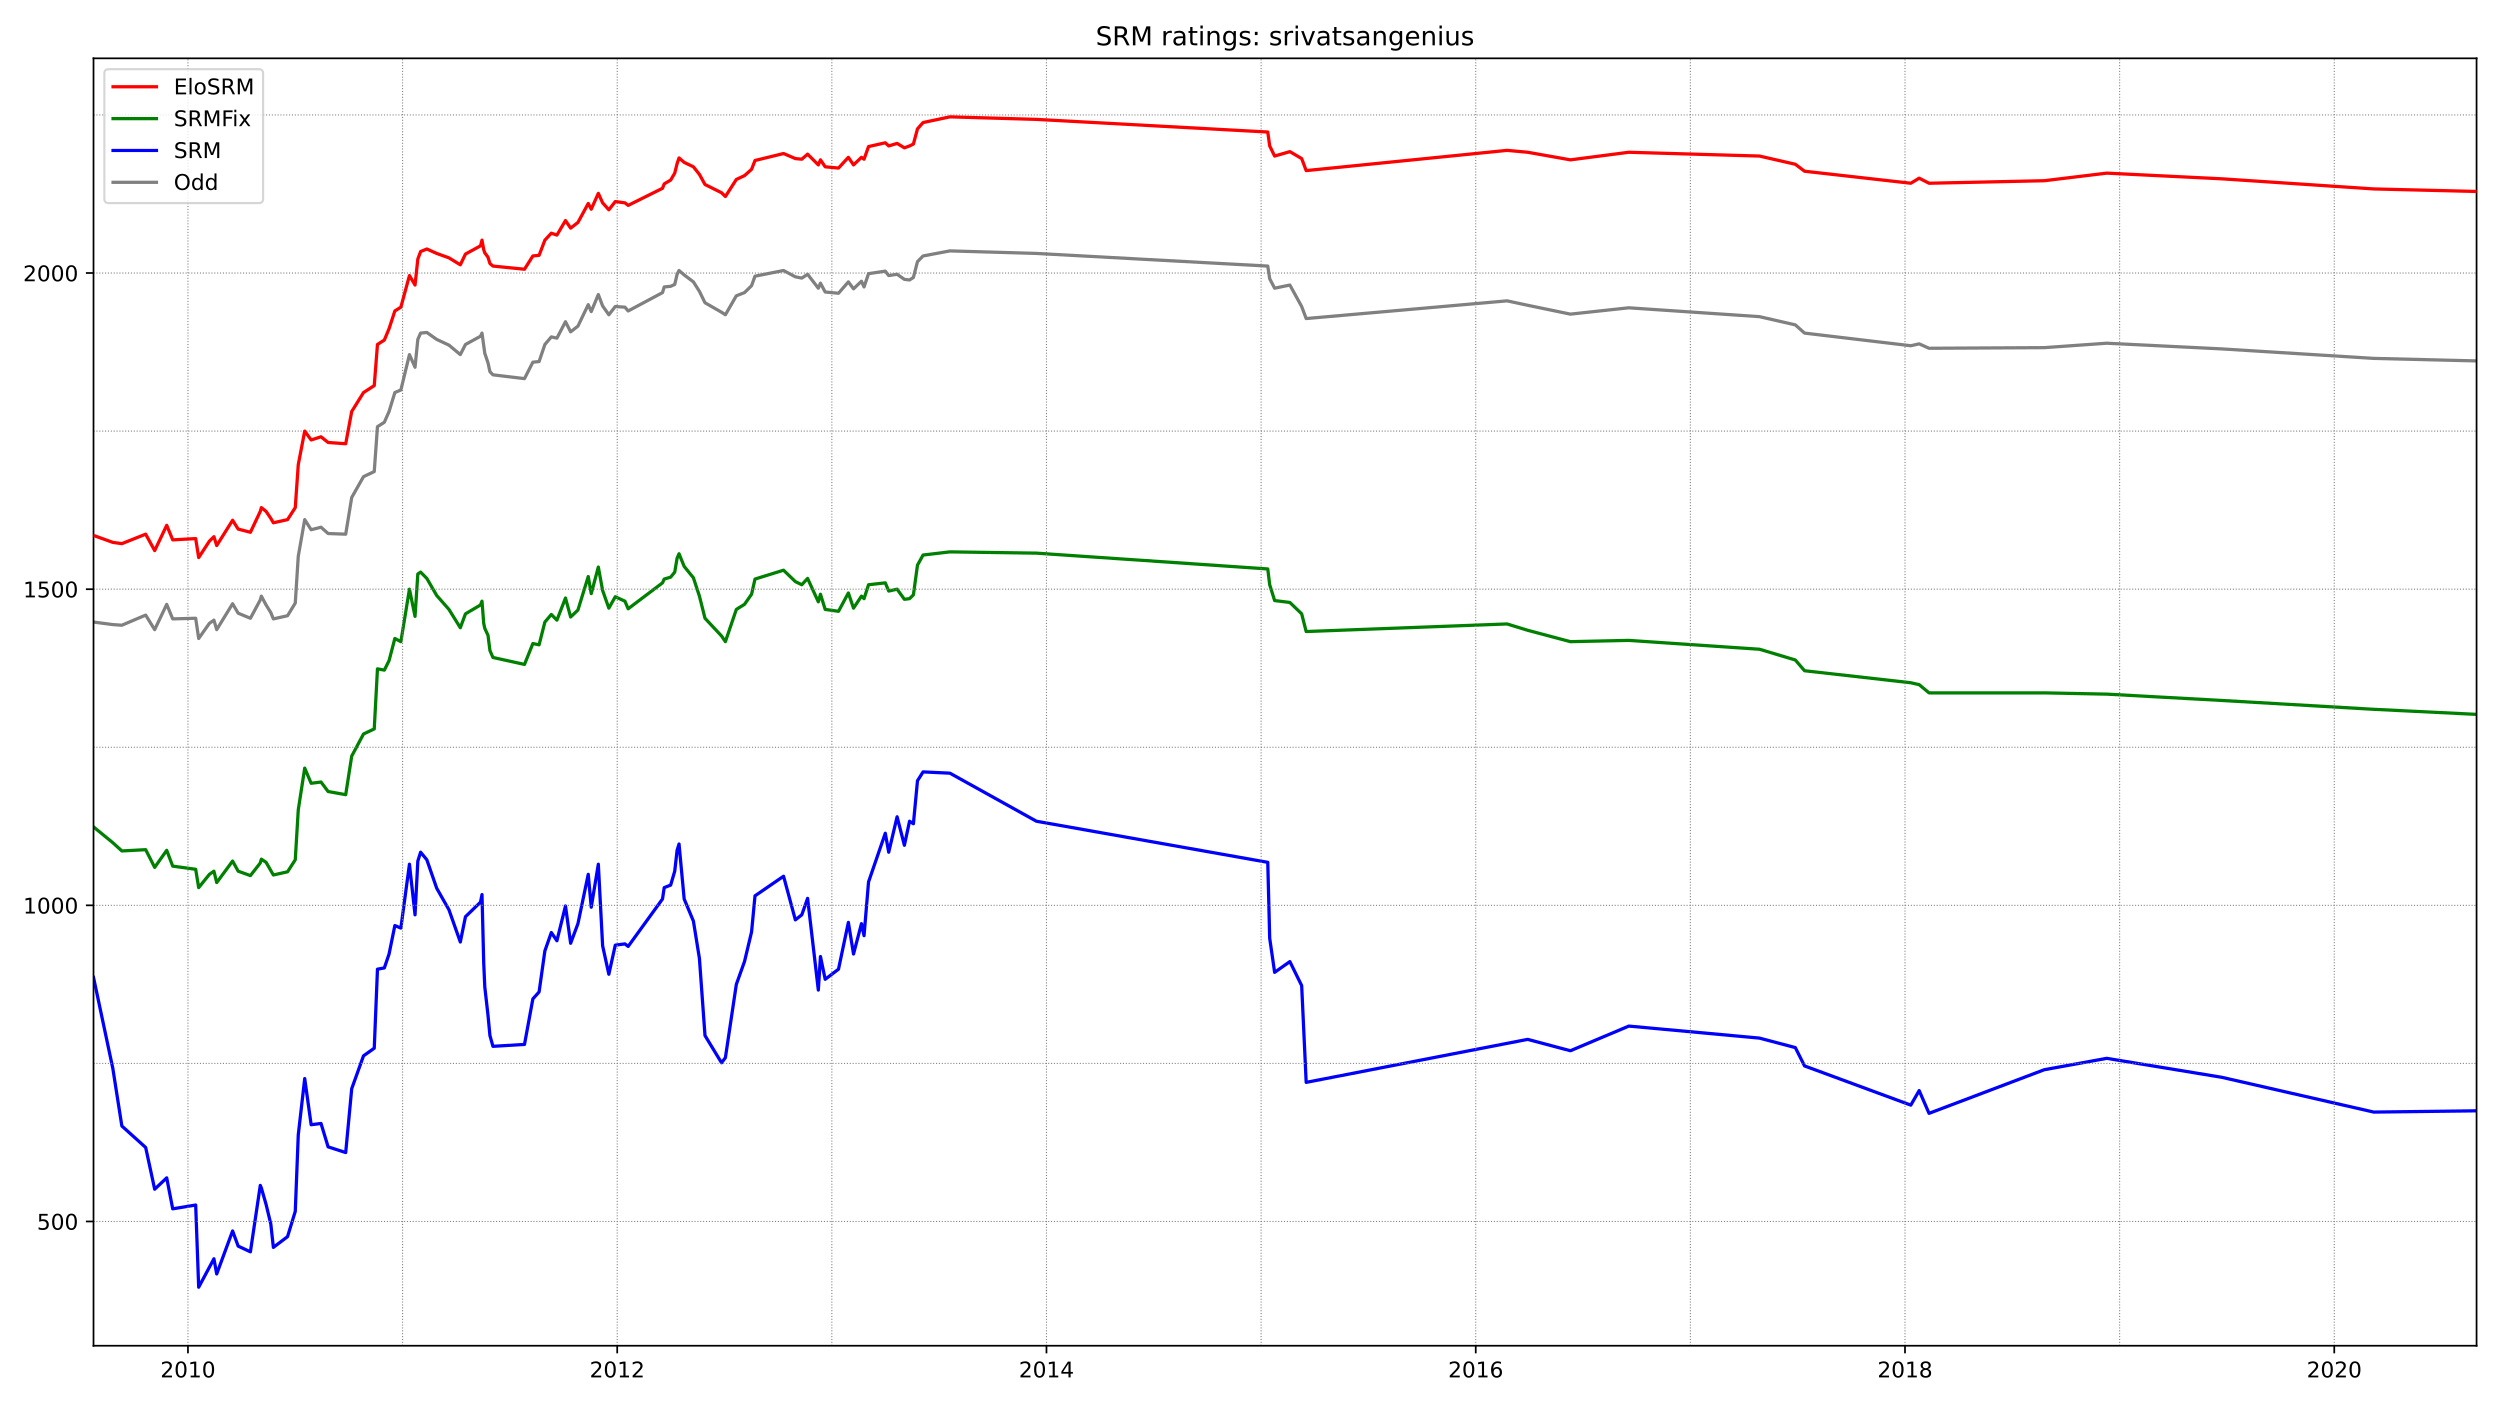 <?xml version="1.0" encoding="utf-8" standalone="no"?>
<!DOCTYPE svg PUBLIC "-//W3C//DTD SVG 1.1//EN"
  "http://www.w3.org/Graphics/SVG/1.1/DTD/svg11.dtd">
<!-- Created with matplotlib (https://matplotlib.org/) -->
<svg height="648pt" version="1.1" viewBox="0 0 1152 648" width="1152pt" xmlns="http://www.w3.org/2000/svg" xmlns:xlink="http://www.w3.org/1999/xlink">
 <defs>
  <style type="text/css">*{stroke-linecap:butt;stroke-linejoin:round;}</style>
 </defs>
 <g id="figure_1">
  <g id="patch_1">
   <path d="M 0 648 
L 1152 648 
L 1152 0 
L 0 0 
z
" style="fill:#ffffff;"/>
  </g>
  <g id="axes_1">
   <g id="patch_2">
    <path d="M 43.09 620.12 
L 1141.2 620.12 
L 1141.2 26.88 
L 43.09 26.88 
z
" style="fill:#ffffff;"/>
   </g>
   <g id="line2d_1">
    <path clip-path="url(#p8b7e3cc1a9)" d="M 43.09 286.643 
L 51.991 287.808 
L 56.145 288.1 
L 67.123 283.438 
L 71.277 290.139 
L 76.816 278.485 
L 79.585 285.186 
L 90.167 284.895 
L 91.552 294.218 
L 96.497 287.226 
L 98.574 285.769 
L 99.86 290.139 
L 107.179 278.193 
L 109.75 282.564 
L 115.387 284.895 
L 119.937 276.445 
L 120.431 274.697 
L 122.607 278.776 
L 124.783 282.272 
L 125.97 285.186 
L 132.497 283.729 
L 136.058 277.902 
L 137.443 256.341 
L 140.41 239.442 
L 143.377 244.104 
L 147.926 242.939 
L 151.19 245.852 
L 159.3 246.144 
L 162.069 229.245 
L 167.509 219.63 
L 172.454 217.299 
L 173.937 196.612 
L 177.102 194.573 
L 179.278 189.62 
L 181.949 180.879 
L 184.718 179.713 
L 188.674 163.397 
L 191.245 169.224 
L 192.531 156.405 
L 193.817 153.491 
L 196.685 153.2 
L 201.234 156.405 
L 206.872 159.027 
L 212.114 163.397 
L 214.487 158.735 
L 221.41 154.948 
L 222.103 153.491 
L 223.389 162.814 
L 224.872 167.185 
L 225.762 171.264 
L 227.147 172.721 
L 241.685 174.469 
L 245.543 166.893 
L 248.411 166.602 
L 251.081 158.735 
L 254.048 155.239 
L 256.62 155.822 
L 260.576 148.246 
L 262.949 152.908 
L 266.312 150.286 
L 271.059 140.38 
L 272.444 143.585 
L 275.708 135.718 
L 277.686 140.962 
L 280.554 145.041 
L 283.521 141.254 
L 287.972 141.545 
L 289.455 143.293 
L 305.279 134.844 
L 306.071 132.222 
L 309.038 131.93 
L 310.917 131.056 
L 312.005 126.394 
L 312.895 124.646 
L 315.269 126.686 
L 319.521 129.891 
L 322.291 134.261 
L 324.862 139.506 
L 332.478 143.876 
L 334.258 145.041 
L 339.302 136.301 
L 343.06 134.844 
L 346.324 131.639 
L 347.906 127.268 
L 361.06 124.646 
L 366.5 127.56 
L 369.467 128.142 
L 372.137 126.394 
L 377.082 132.804 
L 378.071 130.473 
L 380.247 134.552 
L 386.379 135.135 
L 390.929 129.891 
L 393.302 133.096 
L 396.962 129.599 
L 398.149 132.222 
L 400.225 126.103 
L 407.94 124.938 
L 409.522 126.977 
L 413.379 126.394 
L 416.742 128.725 
L 419.116 129.017 
L 420.896 127.851 
L 422.775 120.567 
L 425.347 117.945 
L 437.709 115.614 
L 477.567 116.779 
L 584.183 122.607 
L 585.073 128.434 
L 587.348 132.804 
L 594.37 131.347 
L 599.81 141.254 
L 601.887 146.79 
L 694.459 138.631 
L 703.954 140.671 
L 723.635 144.75 
L 750.537 141.836 
L 810.768 145.916 
L 827.285 149.703 
L 831.538 153.491 
L 880.494 159.318 
L 884.351 158.444 
L 888.901 160.484 
L 942.011 160.192 
L 970.792 158.153 
L 1023.803 160.775 
L 1093.826 165.145 
L 1141.2 166.311 
L 1141.2 166.311 
" style="fill:none;stroke:#808080;stroke-linecap:square;stroke-width:1.5;"/>
   </g>
   <g id="line2d_2">
    <path clip-path="url(#p8b7e3cc1a9)" d="M 43.09 450.388 
L 51.991 492.344 
L 56.145 518.858 
L 67.123 528.764 
L 71.277 547.994 
L 76.816 542.749 
L 79.585 557.026 
L 90.167 555.278 
L 91.552 593.155 
L 98.574 580.043 
L 99.86 587.036 
L 107.179 567.223 
L 109.75 574.216 
L 115.387 576.838 
L 119.937 546.245 
L 120.431 547.411 
L 122.607 554.986 
L 124.783 564.018 
L 125.97 574.799 
L 132.497 569.846 
L 136.058 558.191 
L 137.443 522.937 
L 140.41 497.005 
L 143.377 518.275 
L 147.926 517.692 
L 151.19 528.472 
L 159.3 531.095 
L 162.069 501.667 
L 167.509 486.516 
L 172.454 483.02 
L 173.937 446.6 
L 177.102 446.017 
L 179.278 439.607 
L 181.949 426.496 
L 184.718 427.662 
L 188.674 398.234 
L 191.245 421.543 
L 192.531 396.777 
L 193.817 392.698 
L 196.685 396.195 
L 201.234 409.306 
L 206.872 419.212 
L 212.114 434.071 
L 214.487 422.417 
L 221.41 415.716 
L 222.103 412.219 
L 222.894 443.686 
L 223.389 454.758 
L 224.872 467.869 
L 225.762 477.193 
L 227.147 482.146 
L 241.685 481.272 
L 245.543 460.294 
L 248.411 457.089 
L 251.081 438.151 
L 254.048 429.701 
L 256.62 433.489 
L 260.576 417.464 
L 262.949 434.654 
L 266.312 425.622 
L 271.059 402.896 
L 272.444 418.047 
L 275.708 398.234 
L 277.686 435.82 
L 280.554 448.931 
L 283.521 435.528 
L 287.972 434.946 
L 289.455 436.111 
L 305.279 414.259 
L 306.071 409.014 
L 309.038 407.849 
L 310.917 401.439 
L 312.005 391.824 
L 312.895 388.911 
L 315.269 414.259 
L 319.521 424.457 
L 322.291 441.647 
L 324.862 477.193 
L 332.478 489.721 
L 334.258 487.391 
L 339.302 453.593 
L 343.06 443.104 
L 346.324 429.41 
L 347.906 412.802 
L 361.06 403.77 
L 366.5 423.874 
L 369.467 421.543 
L 372.137 413.968 
L 377.082 456.215 
L 378.071 440.773 
L 380.247 451.262 
L 386.379 446.6 
L 390.929 425.039 
L 393.302 439.607 
L 396.962 425.622 
L 398.149 431.158 
L 400.225 406.392 
L 407.94 383.957 
L 409.522 392.698 
L 413.379 376.382 
L 416.742 389.493 
L 419.116 378.422 
L 420.896 379.587 
L 422.775 359.774 
L 425.347 355.695 
L 437.709 356.278 
L 477.567 378.422 
L 584.183 397.36 
L 585.073 432.323 
L 587.348 448.057 
L 594.37 443.104 
L 599.81 454.175 
L 601.887 498.754 
L 703.954 478.941 
L 723.635 484.186 
L 750.537 472.822 
L 810.768 478.358 
L 827.285 482.729 
L 831.538 491.178 
L 880.494 509.243 
L 884.351 502.541 
L 888.901 513.03 
L 942.011 492.926 
L 970.792 487.682 
L 1023.803 496.423 
L 1093.826 512.448 
L 1141.2 511.865 
L 1141.2 511.865 
" style="fill:none;stroke:#0000ff;stroke-linecap:square;stroke-width:1.5;"/>
   </g>
   <g id="matplotlib.axis_1">
    <g id="xtick_1">
     <g id="line2d_3">
      <defs>
       <path d="M 0 0 
L 0 3.5 
" id="m1f42d70a0f" style="stroke:#000000;stroke-width:0.8;"/>
      </defs>
      <g>
       <use style="stroke:#000000;stroke-width:0.8;" x="86.607" xlink:href="#m1f42d70a0f" y="620.12"/>
      </g>
     </g>
     <g id="text_1">
      <!-- 2010 -->
      <g transform="translate(73.882 634.718)scale(0.1 -0.1)">
       <defs>
        <path d="M 19.188 8.297 
L 53.609 8.297 
L 53.609 0 
L 7.328 0 
L 7.328 8.297 
Q 12.938 14.109 22.625 23.891 
Q 32.328 33.688 34.812 36.531 
Q 39.547 41.844 41.422 45.531 
Q 43.312 49.219 43.312 52.781 
Q 43.312 58.594 39.234 62.25 
Q 35.156 65.922 28.609 65.922 
Q 23.969 65.922 18.812 64.312 
Q 13.672 62.703 7.812 59.422 
L 7.812 69.391 
Q 13.766 71.781 18.938 73 
Q 24.125 74.219 28.422 74.219 
Q 39.75 74.219 46.484 68.547 
Q 53.219 62.891 53.219 53.422 
Q 53.219 48.922 51.531 44.891 
Q 49.859 40.875 45.406 35.406 
Q 44.188 33.984 37.641 27.219 
Q 31.109 20.453 19.188 8.297 
z
" id="DejaVuSans-50"/>
        <path d="M 31.781 66.406 
Q 24.172 66.406 20.328 58.906 
Q 16.5 51.422 16.5 36.375 
Q 16.5 21.391 20.328 13.891 
Q 24.172 6.391 31.781 6.391 
Q 39.453 6.391 43.281 13.891 
Q 47.125 21.391 47.125 36.375 
Q 47.125 51.422 43.281 58.906 
Q 39.453 66.406 31.781 66.406 
z
M 31.781 74.219 
Q 44.047 74.219 50.516 64.516 
Q 56.984 54.828 56.984 36.375 
Q 56.984 17.969 50.516 8.266 
Q 44.047 -1.422 31.781 -1.422 
Q 19.531 -1.422 13.062 8.266 
Q 6.594 17.969 6.594 36.375 
Q 6.594 54.828 13.062 64.516 
Q 19.531 74.219 31.781 74.219 
z
" id="DejaVuSans-48"/>
        <path d="M 12.406 8.297 
L 28.516 8.297 
L 28.516 63.922 
L 10.984 60.406 
L 10.984 69.391 
L 28.422 72.906 
L 38.281 72.906 
L 38.281 8.297 
L 54.391 8.297 
L 54.391 0 
L 12.406 0 
z
" id="DejaVuSans-49"/>
       </defs>
       <use xlink:href="#DejaVuSans-50"/>
       <use x="63.623" xlink:href="#DejaVuSans-48"/>
       <use x="127.246" xlink:href="#DejaVuSans-49"/>
       <use x="190.869" xlink:href="#DejaVuSans-48"/>
      </g>
     </g>
    </g>
    <g id="xtick_2">
     <g id="line2d_4">
      <g>
       <use style="stroke:#000000;stroke-width:0.8;" x="284.411" xlink:href="#m1f42d70a0f" y="620.12"/>
      </g>
     </g>
     <g id="text_2">
      <!-- 2012 -->
      <g transform="translate(271.686 634.718)scale(0.1 -0.1)">
       <use xlink:href="#DejaVuSans-50"/>
       <use x="63.623" xlink:href="#DejaVuSans-48"/>
       <use x="127.246" xlink:href="#DejaVuSans-49"/>
       <use x="190.869" xlink:href="#DejaVuSans-50"/>
      </g>
     </g>
    </g>
    <g id="xtick_3">
     <g id="line2d_5">
      <g>
       <use style="stroke:#000000;stroke-width:0.8;" x="482.215" xlink:href="#m1f42d70a0f" y="620.12"/>
      </g>
     </g>
     <g id="text_3">
      <!-- 2014 -->
      <g transform="translate(469.49 634.718)scale(0.1 -0.1)">
       <defs>
        <path d="M 37.797 64.312 
L 12.891 25.391 
L 37.797 25.391 
z
M 35.203 72.906 
L 47.609 72.906 
L 47.609 25.391 
L 58.016 25.391 
L 58.016 17.188 
L 47.609 17.188 
L 47.609 0 
L 37.797 0 
L 37.797 17.188 
L 4.891 17.188 
L 4.891 26.703 
z
" id="DejaVuSans-52"/>
       </defs>
       <use xlink:href="#DejaVuSans-50"/>
       <use x="63.623" xlink:href="#DejaVuSans-48"/>
       <use x="127.246" xlink:href="#DejaVuSans-49"/>
       <use x="190.869" xlink:href="#DejaVuSans-52"/>
      </g>
     </g>
    </g>
    <g id="xtick_4">
     <g id="line2d_6">
      <g>
       <use style="stroke:#000000;stroke-width:0.8;" x="680.02" xlink:href="#m1f42d70a0f" y="620.12"/>
      </g>
     </g>
     <g id="text_4">
      <!-- 2016 -->
      <g transform="translate(667.295 634.718)scale(0.1 -0.1)">
       <defs>
        <path d="M 33.016 40.375 
Q 26.375 40.375 22.484 35.828 
Q 18.609 31.297 18.609 23.391 
Q 18.609 15.531 22.484 10.953 
Q 26.375 6.391 33.016 6.391 
Q 39.656 6.391 43.531 10.953 
Q 47.406 15.531 47.406 23.391 
Q 47.406 31.297 43.531 35.828 
Q 39.656 40.375 33.016 40.375 
z
M 52.594 71.297 
L 52.594 62.312 
Q 48.875 64.062 45.094 64.984 
Q 41.312 65.922 37.594 65.922 
Q 27.828 65.922 22.672 59.328 
Q 17.531 52.734 16.797 39.406 
Q 19.672 43.656 24.016 45.922 
Q 28.375 48.188 33.594 48.188 
Q 44.578 48.188 50.953 41.516 
Q 57.328 34.859 57.328 23.391 
Q 57.328 12.156 50.688 5.359 
Q 44.047 -1.422 33.016 -1.422 
Q 20.359 -1.422 13.672 8.266 
Q 6.984 17.969 6.984 36.375 
Q 6.984 53.656 15.188 63.938 
Q 23.391 74.219 37.203 74.219 
Q 40.922 74.219 44.703 73.484 
Q 48.484 72.75 52.594 71.297 
z
" id="DejaVuSans-54"/>
       </defs>
       <use xlink:href="#DejaVuSans-50"/>
       <use x="63.623" xlink:href="#DejaVuSans-48"/>
       <use x="127.246" xlink:href="#DejaVuSans-49"/>
       <use x="190.869" xlink:href="#DejaVuSans-54"/>
      </g>
     </g>
    </g>
    <g id="xtick_5">
     <g id="line2d_7">
      <g>
       <use style="stroke:#000000;stroke-width:0.8;" x="877.824" xlink:href="#m1f42d70a0f" y="620.12"/>
      </g>
     </g>
     <g id="text_5">
      <!-- 2018 -->
      <g transform="translate(865.099 634.718)scale(0.1 -0.1)">
       <defs>
        <path d="M 31.781 34.625 
Q 24.75 34.625 20.719 30.859 
Q 16.703 27.094 16.703 20.516 
Q 16.703 13.922 20.719 10.156 
Q 24.75 6.391 31.781 6.391 
Q 38.812 6.391 42.859 10.172 
Q 46.922 13.969 46.922 20.516 
Q 46.922 27.094 42.891 30.859 
Q 38.875 34.625 31.781 34.625 
z
M 21.922 38.812 
Q 15.578 40.375 12.031 44.719 
Q 8.5 49.078 8.5 55.328 
Q 8.5 64.062 14.719 69.141 
Q 20.953 74.219 31.781 74.219 
Q 42.672 74.219 48.875 69.141 
Q 55.078 64.062 55.078 55.328 
Q 55.078 49.078 51.531 44.719 
Q 48 40.375 41.703 38.812 
Q 48.828 37.156 52.797 32.312 
Q 56.781 27.484 56.781 20.516 
Q 56.781 9.906 50.312 4.234 
Q 43.844 -1.422 31.781 -1.422 
Q 19.734 -1.422 13.25 4.234 
Q 6.781 9.906 6.781 20.516 
Q 6.781 27.484 10.781 32.312 
Q 14.797 37.156 21.922 38.812 
z
M 18.312 54.391 
Q 18.312 48.734 21.844 45.562 
Q 25.391 42.391 31.781 42.391 
Q 38.141 42.391 41.719 45.562 
Q 45.312 48.734 45.312 54.391 
Q 45.312 60.062 41.719 63.234 
Q 38.141 66.406 31.781 66.406 
Q 25.391 66.406 21.844 63.234 
Q 18.312 60.062 18.312 54.391 
z
" id="DejaVuSans-56"/>
       </defs>
       <use xlink:href="#DejaVuSans-50"/>
       <use x="63.623" xlink:href="#DejaVuSans-48"/>
       <use x="127.246" xlink:href="#DejaVuSans-49"/>
       <use x="190.869" xlink:href="#DejaVuSans-56"/>
      </g>
     </g>
    </g>
    <g id="xtick_6">
     <g id="line2d_8">
      <g>
       <use style="stroke:#000000;stroke-width:0.8;" x="1075.628" xlink:href="#m1f42d70a0f" y="620.12"/>
      </g>
     </g>
     <g id="text_6">
      <!-- 2020 -->
      <g transform="translate(1062.903 634.718)scale(0.1 -0.1)">
       <use xlink:href="#DejaVuSans-50"/>
       <use x="63.623" xlink:href="#DejaVuSans-48"/>
       <use x="127.246" xlink:href="#DejaVuSans-50"/>
       <use x="190.869" xlink:href="#DejaVuSans-48"/>
      </g>
     </g>
    </g>
   </g>
   <g id="matplotlib.axis_2">
    <g id="ytick_1">
     <g id="line2d_9">
      <defs>
       <path d="M 0 0 
L -3.5 0 
" id="mb157eba2c8" style="stroke:#000000;stroke-width:0.8;"/>
      </defs>
      <g>
       <use style="stroke:#000000;stroke-width:0.8;" x="43.09" xlink:href="#mb157eba2c8" y="562.853"/>
      </g>
     </g>
     <g id="text_7">
      <!-- 500 -->
      <g transform="translate(17.003 566.652)scale(0.1 -0.1)">
       <defs>
        <path d="M 10.797 72.906 
L 49.516 72.906 
L 49.516 64.594 
L 19.828 64.594 
L 19.828 46.734 
Q 21.969 47.469 24.109 47.828 
Q 26.266 48.188 28.422 48.188 
Q 40.625 48.188 47.75 41.5 
Q 54.891 34.812 54.891 23.391 
Q 54.891 11.625 47.562 5.094 
Q 40.234 -1.422 26.906 -1.422 
Q 22.312 -1.422 17.547 -0.641 
Q 12.797 0.141 7.719 1.703 
L 7.719 11.625 
Q 12.109 9.234 16.797 8.062 
Q 21.484 6.891 26.703 6.891 
Q 35.156 6.891 40.078 11.328 
Q 45.016 15.766 45.016 23.391 
Q 45.016 31 40.078 35.438 
Q 35.156 39.891 26.703 39.891 
Q 22.75 39.891 18.812 39.016 
Q 14.891 38.141 10.797 36.281 
z
" id="DejaVuSans-53"/>
       </defs>
       <use xlink:href="#DejaVuSans-53"/>
       <use x="63.623" xlink:href="#DejaVuSans-48"/>
       <use x="127.246" xlink:href="#DejaVuSans-48"/>
      </g>
     </g>
    </g>
    <g id="ytick_2">
     <g id="line2d_10">
      <g>
       <use style="stroke:#000000;stroke-width:0.8;" x="43.09" xlink:href="#mb157eba2c8" y="417.173"/>
      </g>
     </g>
     <g id="text_8">
      <!-- 1000 -->
      <g transform="translate(10.64 420.972)scale(0.1 -0.1)">
       <use xlink:href="#DejaVuSans-49"/>
       <use x="63.623" xlink:href="#DejaVuSans-48"/>
       <use x="127.246" xlink:href="#DejaVuSans-48"/>
       <use x="190.869" xlink:href="#DejaVuSans-48"/>
      </g>
     </g>
    </g>
    <g id="ytick_3">
     <g id="line2d_11">
      <g>
       <use style="stroke:#000000;stroke-width:0.8;" x="43.09" xlink:href="#mb157eba2c8" y="271.492"/>
      </g>
     </g>
     <g id="text_9">
      <!-- 1500 -->
      <g transform="translate(10.64 275.291)scale(0.1 -0.1)">
       <use xlink:href="#DejaVuSans-49"/>
       <use x="63.623" xlink:href="#DejaVuSans-53"/>
       <use x="127.246" xlink:href="#DejaVuSans-48"/>
       <use x="190.869" xlink:href="#DejaVuSans-48"/>
      </g>
     </g>
    </g>
    <g id="ytick_4">
     <g id="line2d_12">
      <g>
       <use style="stroke:#000000;stroke-width:0.8;" x="43.09" xlink:href="#mb157eba2c8" y="125.812"/>
      </g>
     </g>
     <g id="text_10">
      <!-- 2000 -->
      <g transform="translate(10.64 129.611)scale(0.1 -0.1)">
       <use xlink:href="#DejaVuSans-50"/>
       <use x="63.623" xlink:href="#DejaVuSans-48"/>
       <use x="127.246" xlink:href="#DejaVuSans-48"/>
       <use x="190.869" xlink:href="#DejaVuSans-48"/>
      </g>
     </g>
    </g>
   </g>
   <g id="line2d_13">
    <path clip-path="url(#p8b7e3cc1a9)" d="M 43.09 381.044 
L 51.991 388.328 
L 56.145 392.115 
L 67.123 391.533 
L 71.277 399.691 
L 76.816 391.824 
L 79.585 399.108 
L 90.167 400.565 
L 91.552 409.014 
L 96.497 402.896 
L 98.574 401.439 
L 99.86 406.684 
L 107.179 396.777 
L 109.75 401.439 
L 115.387 403.479 
L 119.937 397.651 
L 120.431 395.903 
L 122.607 397.36 
L 125.97 403.187 
L 132.497 401.73 
L 136.058 396.195 
L 137.443 373.177 
L 140.41 353.947 
L 143.377 360.94 
L 147.926 360.357 
L 151.19 364.728 
L 159.3 366.184 
L 162.069 348.411 
L 167.509 338.214 
L 172.454 335.883 
L 173.937 308.204 
L 177.102 308.786 
L 179.278 304.416 
L 181.949 294.218 
L 184.718 295.675 
L 188.674 271.492 
L 191.245 284.021 
L 192.531 264.499 
L 193.817 263.625 
L 196.685 266.539 
L 201.234 274.406 
L 206.872 280.816 
L 212.114 289.265 
L 214.487 282.855 
L 221.41 278.776 
L 222.103 277.028 
L 222.894 287.226 
L 223.389 289.556 
L 224.872 292.761 
L 225.762 299.754 
L 227.147 302.959 
L 241.685 306.164 
L 245.543 296.549 
L 248.411 297.132 
L 251.081 286.643 
L 254.048 283.147 
L 256.62 285.769 
L 260.576 275.571 
L 262.949 284.312 
L 266.312 281.107 
L 271.059 265.665 
L 272.444 273.532 
L 275.708 261.294 
L 277.686 272.075 
L 280.554 280.233 
L 283.521 274.988 
L 287.972 277.028 
L 289.455 280.524 
L 305.279 268.578 
L 306.071 266.83 
L 309.038 265.956 
L 310.917 263.625 
L 312.005 257.215 
L 312.895 255.176 
L 315.269 261.003 
L 319.521 266.248 
L 322.291 274.697 
L 324.862 284.895 
L 332.478 293.053 
L 334.258 295.675 
L 339.302 280.816 
L 343.06 278.485 
L 346.324 273.823 
L 347.906 266.83 
L 361.06 262.751 
L 366.5 267.996 
L 369.467 269.453 
L 372.137 266.539 
L 377.082 277.319 
L 378.071 273.823 
L 380.247 280.816 
L 386.379 281.69 
L 390.929 273.24 
L 393.302 280.233 
L 396.962 274.697 
L 398.149 275.862 
L 400.225 269.453 
L 407.94 268.578 
L 409.522 272.366 
L 413.379 271.492 
L 416.742 276.154 
L 419.116 275.862 
L 420.896 274.114 
L 422.775 260.42 
L 425.347 255.759 
L 437.709 254.302 
L 477.567 254.885 
L 584.183 262.169 
L 585.073 269.453 
L 587.348 276.737 
L 594.37 277.611 
L 599.81 282.855 
L 601.887 291.013 
L 694.459 287.517 
L 703.954 290.431 
L 723.635 295.675 
L 750.537 295.092 
L 810.768 299.171 
L 827.285 304.124 
L 831.538 309.078 
L 880.494 314.613 
L 884.351 315.488 
L 888.901 319.275 
L 942.011 319.275 
L 970.792 319.858 
L 1023.803 322.772 
L 1093.826 326.851 
L 1141.2 329.182 
L 1141.2 329.182 
" style="fill:none;stroke:#008000;stroke-linecap:square;stroke-width:1.5;"/>
   </g>
   <g id="line2d_14">
    <path clip-path="url(#p8b7e3cc1a9)" d="M 43.09 562.853 
L 1141.2 562.853 
" style="fill:none;stroke:#808080;stroke-dasharray:0.5,0.825;stroke-dashoffset:0;stroke-width:0.5;"/>
   </g>
   <g id="line2d_15">
    <path clip-path="url(#p8b7e3cc1a9)" d="M 43.09 490.013 
L 1141.2 490.013 
" style="fill:none;stroke:#808080;stroke-dasharray:0.5,0.825;stroke-dashoffset:0;stroke-width:0.5;"/>
   </g>
   <g id="line2d_16">
    <path clip-path="url(#p8b7e3cc1a9)" d="M 43.09 417.173 
L 1141.2 417.173 
" style="fill:none;stroke:#808080;stroke-dasharray:0.5,0.825;stroke-dashoffset:0;stroke-width:0.5;"/>
   </g>
   <g id="line2d_17">
    <path clip-path="url(#p8b7e3cc1a9)" d="M 43.09 344.332 
L 1141.2 344.332 
" style="fill:none;stroke:#808080;stroke-dasharray:0.5,0.825;stroke-dashoffset:0;stroke-width:0.5;"/>
   </g>
   <g id="line2d_18">
    <path clip-path="url(#p8b7e3cc1a9)" d="M 43.09 271.492 
L 1141.2 271.492 
" style="fill:none;stroke:#808080;stroke-dasharray:0.5,0.825;stroke-dashoffset:0;stroke-width:0.5;"/>
   </g>
   <g id="line2d_19">
    <path clip-path="url(#p8b7e3cc1a9)" d="M 43.09 198.652 
L 1141.2 198.652 
" style="fill:none;stroke:#808080;stroke-dasharray:0.5,0.825;stroke-dashoffset:0;stroke-width:0.5;"/>
   </g>
   <g id="line2d_20">
    <path clip-path="url(#p8b7e3cc1a9)" d="M 43.09 125.812 
L 1141.2 125.812 
" style="fill:none;stroke:#808080;stroke-dasharray:0.5,0.825;stroke-dashoffset:0;stroke-width:0.5;"/>
   </g>
   <g id="line2d_21">
    <path clip-path="url(#p8b7e3cc1a9)" d="M 43.09 52.971 
L 1141.2 52.971 
" style="fill:none;stroke:#808080;stroke-dasharray:0.5,0.825;stroke-dashoffset:0;stroke-width:0.5;"/>
   </g>
   <g id="line2d_22">
    <path clip-path="url(#p8b7e3cc1a9)" d="M 86.607 620.12 
L 86.607 26.88 
" style="fill:none;stroke:#808080;stroke-dasharray:0.5,0.825;stroke-dashoffset:0;stroke-width:0.5;"/>
   </g>
   <g id="line2d_23">
    <path clip-path="url(#p8b7e3cc1a9)" d="M 185.509 620.12 
L 185.509 26.88 
" style="fill:none;stroke:#808080;stroke-dasharray:0.5,0.825;stroke-dashoffset:0;stroke-width:0.5;"/>
   </g>
   <g id="line2d_24">
    <path clip-path="url(#p8b7e3cc1a9)" d="M 284.411 620.12 
L 284.411 26.88 
" style="fill:none;stroke:#808080;stroke-dasharray:0.5,0.825;stroke-dashoffset:0;stroke-width:0.5;"/>
   </g>
   <g id="line2d_25">
    <path clip-path="url(#p8b7e3cc1a9)" d="M 383.313 620.12 
L 383.313 26.88 
" style="fill:none;stroke:#808080;stroke-dasharray:0.5,0.825;stroke-dashoffset:0;stroke-width:0.5;"/>
   </g>
   <g id="line2d_26">
    <path clip-path="url(#p8b7e3cc1a9)" d="M 482.215 620.12 
L 482.215 26.88 
" style="fill:none;stroke:#808080;stroke-dasharray:0.5,0.825;stroke-dashoffset:0;stroke-width:0.5;"/>
   </g>
   <g id="line2d_27">
    <path clip-path="url(#p8b7e3cc1a9)" d="M 581.117 620.12 
L 581.117 26.88 
" style="fill:none;stroke:#808080;stroke-dasharray:0.5,0.825;stroke-dashoffset:0;stroke-width:0.5;"/>
   </g>
   <g id="line2d_28">
    <path clip-path="url(#p8b7e3cc1a9)" d="M 680.02 620.12 
L 680.02 26.88 
" style="fill:none;stroke:#808080;stroke-dasharray:0.5,0.825;stroke-dashoffset:0;stroke-width:0.5;"/>
   </g>
   <g id="line2d_29">
    <path clip-path="url(#p8b7e3cc1a9)" d="M 778.922 620.12 
L 778.922 26.88 
" style="fill:none;stroke:#808080;stroke-dasharray:0.5,0.825;stroke-dashoffset:0;stroke-width:0.5;"/>
   </g>
   <g id="line2d_30">
    <path clip-path="url(#p8b7e3cc1a9)" d="M 877.824 620.12 
L 877.824 26.88 
" style="fill:none;stroke:#808080;stroke-dasharray:0.5,0.825;stroke-dashoffset:0;stroke-width:0.5;"/>
   </g>
   <g id="line2d_31">
    <path clip-path="url(#p8b7e3cc1a9)" d="M 976.726 620.12 
L 976.726 26.88 
" style="fill:none;stroke:#808080;stroke-dasharray:0.5,0.825;stroke-dashoffset:0;stroke-width:0.5;"/>
   </g>
   <g id="line2d_32">
    <path clip-path="url(#p8b7e3cc1a9)" d="M 1075.628 620.12 
L 1075.628 26.88 
" style="fill:none;stroke:#808080;stroke-dasharray:0.5,0.825;stroke-dashoffset:0;stroke-width:0.5;"/>
   </g>
   <g id="patch_3">
    <path d="M 43.09 620.12 
L 43.09 26.88 
" style="fill:none;stroke:#000000;stroke-linecap:square;stroke-linejoin:miter;stroke-width:0.8;"/>
   </g>
   <g id="patch_4">
    <path d="M 1141.2 620.12 
L 1141.2 26.88 
" style="fill:none;stroke:#000000;stroke-linecap:square;stroke-linejoin:miter;stroke-width:0.8;"/>
   </g>
   <g id="patch_5">
    <path d="M 43.09 620.12 
L 1141.2 620.12 
" style="fill:none;stroke:#000000;stroke-linecap:square;stroke-linejoin:miter;stroke-width:0.8;"/>
   </g>
   <g id="patch_6">
    <path d="M 43.09 26.88 
L 1141.2 26.88 
" style="fill:none;stroke:#000000;stroke-linecap:square;stroke-linejoin:miter;stroke-width:0.8;"/>
   </g>
   <g id="line2d_33">
    <path clip-path="url(#p8b7e3cc1a9)" d="M 43.09 246.726 
L 51.991 249.931 
L 56.145 250.514 
L 67.123 246.144 
L 71.277 253.719 
L 76.816 242.065 
L 79.585 248.766 
L 90.167 248.183 
L 91.552 256.924 
L 96.497 249.349 
L 98.574 247.309 
L 99.86 251.388 
L 107.179 239.734 
L 109.75 243.813 
L 115.387 245.27 
L 119.937 235.655 
L 120.431 233.907 
L 122.607 235.655 
L 124.783 238.86 
L 125.97 240.899 
L 132.497 239.442 
L 136.058 233.907 
L 137.443 214.094 
L 140.41 198.652 
L 143.377 202.731 
L 147.926 201.274 
L 151.19 203.896 
L 159.3 204.479 
L 162.069 189.62 
L 167.509 180.879 
L 172.454 177.674 
L 173.937 158.735 
L 177.102 156.696 
L 179.278 151.451 
L 181.949 143.293 
L 184.718 141.545 
L 188.674 126.977 
L 191.245 131.347 
L 192.531 119.402 
L 193.817 115.905 
L 196.685 114.74 
L 201.234 116.779 
L 206.872 118.819 
L 212.114 122.024 
L 214.487 117.071 
L 221.41 113.283 
L 222.103 110.661 
L 222.894 115.031 
L 223.389 116.488 
L 224.872 118.528 
L 225.762 121.441 
L 227.147 122.607 
L 241.685 124.063 
L 245.543 117.945 
L 248.411 117.653 
L 251.081 110.661 
L 254.048 107.456 
L 256.62 108.33 
L 260.576 101.629 
L 262.949 105.125 
L 266.312 102.503 
L 271.059 93.762 
L 272.444 96.384 
L 275.708 89.1 
L 277.686 93.471 
L 280.554 96.676 
L 283.521 92.888 
L 287.972 93.471 
L 289.455 94.636 
L 305.279 86.769 
L 306.071 84.73 
L 309.038 82.982 
L 310.917 79.777 
L 312.005 75.406 
L 312.895 72.784 
L 315.269 74.823 
L 319.521 76.863 
L 322.291 80.359 
L 324.862 85.021 
L 332.478 88.809 
L 334.258 90.557 
L 339.302 82.69 
L 343.06 80.942 
L 346.324 78.028 
L 347.906 73.949 
L 361.06 70.744 
L 366.5 73.075 
L 369.467 73.367 
L 372.137 71.036 
L 377.082 75.989 
L 378.071 73.658 
L 380.247 76.863 
L 386.379 77.446 
L 390.929 72.493 
L 393.302 75.989 
L 396.962 72.493 
L 398.149 73.367 
L 400.225 67.539 
L 407.94 65.791 
L 409.522 67.248 
L 413.379 66.083 
L 416.742 68.122 
L 419.116 67.248 
L 420.896 66.374 
L 422.775 59.381 
L 425.347 56.468 
L 437.709 53.845 
L 477.567 55.011 
L 584.183 60.838 
L 585.073 67.248 
L 587.348 71.91 
L 594.37 69.87 
L 599.81 73.075 
L 601.887 78.611 
L 694.459 69.288 
L 703.954 70.162 
L 723.635 73.658 
L 750.537 70.162 
L 810.768 71.91 
L 827.285 75.698 
L 831.538 78.902 
L 880.494 84.438 
L 884.351 82.107 
L 888.901 84.438 
L 942.011 83.273 
L 970.792 79.777 
L 1023.803 82.399 
L 1093.826 87.061 
L 1141.2 88.226 
L 1141.2 88.226 
" style="fill:none;stroke:#ff0000;stroke-linecap:square;stroke-width:1.5;"/>
   </g>
   <g id="text_11">
    <!-- SRM ratings: srivatsangenius -->
    <g transform="translate(504.913 20.88)scale(0.12 -0.12)">
     <defs>
      <path d="M 53.516 70.516 
L 53.516 60.891 
Q 47.906 63.578 42.922 64.891 
Q 37.938 66.219 33.297 66.219 
Q 25.25 66.219 20.875 63.094 
Q 16.5 59.969 16.5 54.203 
Q 16.5 49.359 19.406 46.891 
Q 22.312 44.438 30.422 42.922 
L 36.375 41.703 
Q 47.406 39.594 52.656 34.297 
Q 57.906 29 57.906 20.125 
Q 57.906 9.516 50.797 4.047 
Q 43.703 -1.422 29.984 -1.422 
Q 24.812 -1.422 18.969 -0.25 
Q 13.141 0.922 6.891 3.219 
L 6.891 13.375 
Q 12.891 10.016 18.656 8.297 
Q 24.422 6.594 29.984 6.594 
Q 38.422 6.594 43.016 9.906 
Q 47.609 13.234 47.609 19.391 
Q 47.609 24.75 44.312 27.781 
Q 41.016 30.812 33.5 32.328 
L 27.484 33.5 
Q 16.453 35.688 11.516 40.375 
Q 6.594 45.062 6.594 53.422 
Q 6.594 63.094 13.406 68.656 
Q 20.219 74.219 32.172 74.219 
Q 37.312 74.219 42.625 73.281 
Q 47.953 72.359 53.516 70.516 
z
" id="DejaVuSans-83"/>
      <path d="M 44.391 34.188 
Q 47.562 33.109 50.562 29.594 
Q 53.562 26.078 56.594 19.922 
L 66.609 0 
L 56 0 
L 46.688 18.703 
Q 43.062 26.031 39.672 28.422 
Q 36.281 30.812 30.422 30.812 
L 19.672 30.812 
L 19.672 0 
L 9.812 0 
L 9.812 72.906 
L 32.078 72.906 
Q 44.578 72.906 50.734 67.672 
Q 56.891 62.453 56.891 51.906 
Q 56.891 45.016 53.688 40.469 
Q 50.484 35.938 44.391 34.188 
z
M 19.672 64.797 
L 19.672 38.922 
L 32.078 38.922 
Q 39.203 38.922 42.844 42.219 
Q 46.484 45.516 46.484 51.906 
Q 46.484 58.297 42.844 61.547 
Q 39.203 64.797 32.078 64.797 
z
" id="DejaVuSans-82"/>
      <path d="M 9.812 72.906 
L 24.516 72.906 
L 43.109 23.297 
L 61.812 72.906 
L 76.516 72.906 
L 76.516 0 
L 66.891 0 
L 66.891 64.016 
L 48.094 14.016 
L 38.188 14.016 
L 19.391 64.016 
L 19.391 0 
L 9.812 0 
z
" id="DejaVuSans-77"/>
      <path id="DejaVuSans-32"/>
      <path d="M 41.109 46.297 
Q 39.594 47.172 37.812 47.578 
Q 36.031 48 33.891 48 
Q 26.266 48 22.188 43.047 
Q 18.109 38.094 18.109 28.812 
L 18.109 0 
L 9.078 0 
L 9.078 54.688 
L 18.109 54.688 
L 18.109 46.188 
Q 20.953 51.172 25.484 53.578 
Q 30.031 56 36.531 56 
Q 37.453 56 38.578 55.875 
Q 39.703 55.766 41.062 55.516 
z
" id="DejaVuSans-114"/>
      <path d="M 34.281 27.484 
Q 23.391 27.484 19.188 25 
Q 14.984 22.516 14.984 16.5 
Q 14.984 11.719 18.141 8.906 
Q 21.297 6.109 26.703 6.109 
Q 34.188 6.109 38.703 11.406 
Q 43.219 16.703 43.219 25.484 
L 43.219 27.484 
z
M 52.203 31.203 
L 52.203 0 
L 43.219 0 
L 43.219 8.297 
Q 40.141 3.328 35.547 0.953 
Q 30.953 -1.422 24.312 -1.422 
Q 15.922 -1.422 10.953 3.297 
Q 6 8.016 6 15.922 
Q 6 25.141 12.172 29.828 
Q 18.359 34.516 30.609 34.516 
L 43.219 34.516 
L 43.219 35.406 
Q 43.219 41.609 39.141 45 
Q 35.062 48.391 27.688 48.391 
Q 23 48.391 18.547 47.266 
Q 14.109 46.141 10.016 43.891 
L 10.016 52.203 
Q 14.938 54.109 19.578 55.047 
Q 24.219 56 28.609 56 
Q 40.484 56 46.344 49.844 
Q 52.203 43.703 52.203 31.203 
z
" id="DejaVuSans-97"/>
      <path d="M 18.312 70.219 
L 18.312 54.688 
L 36.812 54.688 
L 36.812 47.703 
L 18.312 47.703 
L 18.312 18.016 
Q 18.312 11.328 20.141 9.422 
Q 21.969 7.516 27.594 7.516 
L 36.812 7.516 
L 36.812 0 
L 27.594 0 
Q 17.188 0 13.234 3.875 
Q 9.281 7.766 9.281 18.016 
L 9.281 47.703 
L 2.688 47.703 
L 2.688 54.688 
L 9.281 54.688 
L 9.281 70.219 
z
" id="DejaVuSans-116"/>
      <path d="M 9.422 54.688 
L 18.406 54.688 
L 18.406 0 
L 9.422 0 
z
M 9.422 75.984 
L 18.406 75.984 
L 18.406 64.594 
L 9.422 64.594 
z
" id="DejaVuSans-105"/>
      <path d="M 54.891 33.016 
L 54.891 0 
L 45.906 0 
L 45.906 32.719 
Q 45.906 40.484 42.875 44.328 
Q 39.844 48.188 33.797 48.188 
Q 26.516 48.188 22.312 43.547 
Q 18.109 38.922 18.109 30.906 
L 18.109 0 
L 9.078 0 
L 9.078 54.688 
L 18.109 54.688 
L 18.109 46.188 
Q 21.344 51.125 25.703 53.562 
Q 30.078 56 35.797 56 
Q 45.219 56 50.047 50.172 
Q 54.891 44.344 54.891 33.016 
z
" id="DejaVuSans-110"/>
      <path d="M 45.406 27.984 
Q 45.406 37.75 41.375 43.109 
Q 37.359 48.484 30.078 48.484 
Q 22.859 48.484 18.828 43.109 
Q 14.797 37.75 14.797 27.984 
Q 14.797 18.266 18.828 12.891 
Q 22.859 7.516 30.078 7.516 
Q 37.359 7.516 41.375 12.891 
Q 45.406 18.266 45.406 27.984 
z
M 54.391 6.781 
Q 54.391 -7.172 48.188 -13.984 
Q 42 -20.797 29.203 -20.797 
Q 24.469 -20.797 20.266 -20.094 
Q 16.062 -19.391 12.109 -17.922 
L 12.109 -9.188 
Q 16.062 -11.328 19.922 -12.344 
Q 23.781 -13.375 27.781 -13.375 
Q 36.625 -13.375 41.016 -8.766 
Q 45.406 -4.156 45.406 5.172 
L 45.406 9.625 
Q 42.625 4.781 38.281 2.391 
Q 33.938 0 27.875 0 
Q 17.828 0 11.672 7.656 
Q 5.516 15.328 5.516 27.984 
Q 5.516 40.672 11.672 48.328 
Q 17.828 56 27.875 56 
Q 33.938 56 38.281 53.609 
Q 42.625 51.219 45.406 46.391 
L 45.406 54.688 
L 54.391 54.688 
z
" id="DejaVuSans-103"/>
      <path d="M 44.281 53.078 
L 44.281 44.578 
Q 40.484 46.531 36.375 47.5 
Q 32.281 48.484 27.875 48.484 
Q 21.188 48.484 17.844 46.438 
Q 14.5 44.391 14.5 40.281 
Q 14.5 37.156 16.891 35.375 
Q 19.281 33.594 26.516 31.984 
L 29.594 31.297 
Q 39.156 29.25 43.188 25.516 
Q 47.219 21.781 47.219 15.094 
Q 47.219 7.469 41.188 3.016 
Q 35.156 -1.422 24.609 -1.422 
Q 20.219 -1.422 15.453 -0.562 
Q 10.688 0.297 5.422 2 
L 5.422 11.281 
Q 10.406 8.688 15.234 7.391 
Q 20.062 6.109 24.812 6.109 
Q 31.156 6.109 34.562 8.281 
Q 37.984 10.453 37.984 14.406 
Q 37.984 18.062 35.516 20.016 
Q 33.062 21.969 24.703 23.781 
L 21.578 24.516 
Q 13.234 26.266 9.516 29.906 
Q 5.812 33.547 5.812 39.891 
Q 5.812 47.609 11.281 51.797 
Q 16.75 56 26.812 56 
Q 31.781 56 36.172 55.266 
Q 40.578 54.547 44.281 53.078 
z
" id="DejaVuSans-115"/>
      <path d="M 11.719 12.406 
L 22.016 12.406 
L 22.016 0 
L 11.719 0 
z
M 11.719 51.703 
L 22.016 51.703 
L 22.016 39.312 
L 11.719 39.312 
z
" id="DejaVuSans-58"/>
      <path d="M 2.984 54.688 
L 12.5 54.688 
L 29.594 8.797 
L 46.688 54.688 
L 56.203 54.688 
L 35.688 0 
L 23.484 0 
z
" id="DejaVuSans-118"/>
      <path d="M 56.203 29.594 
L 56.203 25.203 
L 14.891 25.203 
Q 15.484 15.922 20.484 11.062 
Q 25.484 6.203 34.422 6.203 
Q 39.594 6.203 44.453 7.469 
Q 49.312 8.734 54.109 11.281 
L 54.109 2.781 
Q 49.266 0.734 44.188 -0.344 
Q 39.109 -1.422 33.891 -1.422 
Q 20.797 -1.422 13.156 6.188 
Q 5.516 13.812 5.516 26.812 
Q 5.516 40.234 12.766 48.109 
Q 20.016 56 32.328 56 
Q 43.359 56 49.781 48.891 
Q 56.203 41.797 56.203 29.594 
z
M 47.219 32.234 
Q 47.125 39.594 43.094 43.984 
Q 39.062 48.391 32.422 48.391 
Q 24.906 48.391 20.391 44.141 
Q 15.875 39.891 15.188 32.172 
z
" id="DejaVuSans-101"/>
      <path d="M 8.5 21.578 
L 8.5 54.688 
L 17.484 54.688 
L 17.484 21.922 
Q 17.484 14.156 20.5 10.266 
Q 23.531 6.391 29.594 6.391 
Q 36.859 6.391 41.078 11.031 
Q 45.312 15.672 45.312 23.688 
L 45.312 54.688 
L 54.297 54.688 
L 54.297 0 
L 45.312 0 
L 45.312 8.406 
Q 42.047 3.422 37.719 1 
Q 33.406 -1.422 27.688 -1.422 
Q 18.266 -1.422 13.375 4.438 
Q 8.5 10.297 8.5 21.578 
z
M 31.109 56 
z
" id="DejaVuSans-117"/>
     </defs>
     <use xlink:href="#DejaVuSans-83"/>
     <use x="63.477" xlink:href="#DejaVuSans-82"/>
     <use x="132.959" xlink:href="#DejaVuSans-77"/>
     <use x="219.238" xlink:href="#DejaVuSans-32"/>
     <use x="251.025" xlink:href="#DejaVuSans-114"/>
     <use x="292.139" xlink:href="#DejaVuSans-97"/>
     <use x="353.418" xlink:href="#DejaVuSans-116"/>
     <use x="392.627" xlink:href="#DejaVuSans-105"/>
     <use x="420.41" xlink:href="#DejaVuSans-110"/>
     <use x="483.789" xlink:href="#DejaVuSans-103"/>
     <use x="547.266" xlink:href="#DejaVuSans-115"/>
     <use x="599.365" xlink:href="#DejaVuSans-58"/>
     <use x="633.057" xlink:href="#DejaVuSans-32"/>
     <use x="664.844" xlink:href="#DejaVuSans-115"/>
     <use x="716.943" xlink:href="#DejaVuSans-114"/>
     <use x="758.057" xlink:href="#DejaVuSans-105"/>
     <use x="785.84" xlink:href="#DejaVuSans-118"/>
     <use x="845.02" xlink:href="#DejaVuSans-97"/>
     <use x="906.299" xlink:href="#DejaVuSans-116"/>
     <use x="945.508" xlink:href="#DejaVuSans-115"/>
     <use x="997.607" xlink:href="#DejaVuSans-97"/>
     <use x="1058.887" xlink:href="#DejaVuSans-110"/>
     <use x="1122.266" xlink:href="#DejaVuSans-103"/>
     <use x="1185.742" xlink:href="#DejaVuSans-101"/>
     <use x="1247.266" xlink:href="#DejaVuSans-110"/>
     <use x="1310.645" xlink:href="#DejaVuSans-105"/>
     <use x="1338.428" xlink:href="#DejaVuSans-117"/>
     <use x="1401.807" xlink:href="#DejaVuSans-115"/>
    </g>
   </g>
   <g id="legend_1">
    <g id="patch_7">
     <path d="M 50.09 93.593 
L 119.231 93.593 
Q 121.231 93.593 121.231 91.593 
L 121.231 33.88 
Q 121.231 31.88 119.231 31.88 
L 50.09 31.88 
Q 48.09 31.88 48.09 33.88 
L 48.09 91.593 
Q 48.09 93.593 50.09 93.593 
z
" style="fill:#ffffff;opacity:0.8;stroke:#cccccc;stroke-linejoin:miter;"/>
    </g>
    <g id="line2d_34">
     <path d="M 52.09 39.978 
L 72.09 39.978 
" style="fill:none;stroke:#ff0000;stroke-linecap:square;stroke-width:1.5;"/>
    </g>
    <g id="line2d_35"/>
    <g id="text_12">
     <!-- EloSRM -->
     <g transform="translate(80.09 43.478)scale(0.1 -0.1)">
      <defs>
       <path d="M 9.812 72.906 
L 55.906 72.906 
L 55.906 64.594 
L 19.672 64.594 
L 19.672 43.016 
L 54.391 43.016 
L 54.391 34.719 
L 19.672 34.719 
L 19.672 8.297 
L 56.781 8.297 
L 56.781 0 
L 9.812 0 
z
" id="DejaVuSans-69"/>
       <path d="M 9.422 75.984 
L 18.406 75.984 
L 18.406 0 
L 9.422 0 
z
" id="DejaVuSans-108"/>
       <path d="M 30.609 48.391 
Q 23.391 48.391 19.188 42.75 
Q 14.984 37.109 14.984 27.297 
Q 14.984 17.484 19.156 11.844 
Q 23.344 6.203 30.609 6.203 
Q 37.797 6.203 41.984 11.859 
Q 46.188 17.531 46.188 27.297 
Q 46.188 37.016 41.984 42.703 
Q 37.797 48.391 30.609 48.391 
z
M 30.609 56 
Q 42.328 56 49.016 48.375 
Q 55.719 40.766 55.719 27.297 
Q 55.719 13.875 49.016 6.219 
Q 42.328 -1.422 30.609 -1.422 
Q 18.844 -1.422 12.172 6.219 
Q 5.516 13.875 5.516 27.297 
Q 5.516 40.766 12.172 48.375 
Q 18.844 56 30.609 56 
z
" id="DejaVuSans-111"/>
      </defs>
      <use xlink:href="#DejaVuSans-69"/>
      <use x="63.184" xlink:href="#DejaVuSans-108"/>
      <use x="90.967" xlink:href="#DejaVuSans-111"/>
      <use x="152.148" xlink:href="#DejaVuSans-83"/>
      <use x="215.625" xlink:href="#DejaVuSans-82"/>
      <use x="285.107" xlink:href="#DejaVuSans-77"/>
     </g>
    </g>
    <g id="line2d_36">
     <path d="M 52.09 54.657 
L 72.09 54.657 
" style="fill:none;stroke:#008000;stroke-linecap:square;stroke-width:1.5;"/>
    </g>
    <g id="line2d_37"/>
    <g id="text_13">
     <!-- SRMFix -->
     <g transform="translate(80.09 58.157)scale(0.1 -0.1)">
      <defs>
       <path d="M 9.812 72.906 
L 51.703 72.906 
L 51.703 64.594 
L 19.672 64.594 
L 19.672 43.109 
L 48.578 43.109 
L 48.578 34.812 
L 19.672 34.812 
L 19.672 0 
L 9.812 0 
z
" id="DejaVuSans-70"/>
       <path d="M 54.891 54.688 
L 35.109 28.078 
L 55.906 0 
L 45.312 0 
L 29.391 21.484 
L 13.484 0 
L 2.875 0 
L 24.125 28.609 
L 4.688 54.688 
L 15.281 54.688 
L 29.781 35.203 
L 44.281 54.688 
z
" id="DejaVuSans-120"/>
      </defs>
      <use xlink:href="#DejaVuSans-83"/>
      <use x="63.477" xlink:href="#DejaVuSans-82"/>
      <use x="132.959" xlink:href="#DejaVuSans-77"/>
      <use x="219.238" xlink:href="#DejaVuSans-70"/>
      <use x="269.508" xlink:href="#DejaVuSans-105"/>
      <use x="297.291" xlink:href="#DejaVuSans-120"/>
     </g>
    </g>
    <g id="line2d_38">
     <path d="M 52.09 69.335 
L 72.09 69.335 
" style="fill:none;stroke:#0000ff;stroke-linecap:square;stroke-width:1.5;"/>
    </g>
    <g id="line2d_39"/>
    <g id="text_14">
     <!-- SRM -->
     <g transform="translate(80.09 72.835)scale(0.1 -0.1)">
      <use xlink:href="#DejaVuSans-83"/>
      <use x="63.477" xlink:href="#DejaVuSans-82"/>
      <use x="132.959" xlink:href="#DejaVuSans-77"/>
     </g>
    </g>
    <g id="line2d_40">
     <path d="M 52.09 84.013 
L 72.09 84.013 
" style="fill:none;stroke:#808080;stroke-linecap:square;stroke-width:1.5;"/>
    </g>
    <g id="line2d_41"/>
    <g id="text_15">
     <!-- Odd -->
     <g transform="translate(80.09 87.513)scale(0.1 -0.1)">
      <defs>
       <path d="M 39.406 66.219 
Q 28.656 66.219 22.328 58.203 
Q 16.016 50.203 16.016 36.375 
Q 16.016 22.609 22.328 14.594 
Q 28.656 6.594 39.406 6.594 
Q 50.141 6.594 56.422 14.594 
Q 62.703 22.609 62.703 36.375 
Q 62.703 50.203 56.422 58.203 
Q 50.141 66.219 39.406 66.219 
z
M 39.406 74.219 
Q 54.734 74.219 63.906 63.938 
Q 73.094 53.656 73.094 36.375 
Q 73.094 19.141 63.906 8.859 
Q 54.734 -1.422 39.406 -1.422 
Q 24.031 -1.422 14.812 8.828 
Q 5.609 19.094 5.609 36.375 
Q 5.609 53.656 14.812 63.938 
Q 24.031 74.219 39.406 74.219 
z
" id="DejaVuSans-79"/>
       <path d="M 45.406 46.391 
L 45.406 75.984 
L 54.391 75.984 
L 54.391 0 
L 45.406 0 
L 45.406 8.203 
Q 42.578 3.328 38.25 0.953 
Q 33.938 -1.422 27.875 -1.422 
Q 17.969 -1.422 11.734 6.484 
Q 5.516 14.406 5.516 27.297 
Q 5.516 40.188 11.734 48.094 
Q 17.969 56 27.875 56 
Q 33.938 56 38.25 53.625 
Q 42.578 51.266 45.406 46.391 
z
M 14.797 27.297 
Q 14.797 17.391 18.875 11.75 
Q 22.953 6.109 30.078 6.109 
Q 37.203 6.109 41.297 11.75 
Q 45.406 17.391 45.406 27.297 
Q 45.406 37.203 41.297 42.844 
Q 37.203 48.484 30.078 48.484 
Q 22.953 48.484 18.875 42.844 
Q 14.797 37.203 14.797 27.297 
z
" id="DejaVuSans-100"/>
      </defs>
      <use xlink:href="#DejaVuSans-79"/>
      <use x="78.711" xlink:href="#DejaVuSans-100"/>
      <use x="142.188" xlink:href="#DejaVuSans-100"/>
     </g>
    </g>
   </g>
  </g>
 </g>
 <defs>
  <clipPath id="p8b7e3cc1a9">
   <rect height="593.24" width="1098.11" x="43.09" y="26.88"/>
  </clipPath>
 </defs>
</svg>
